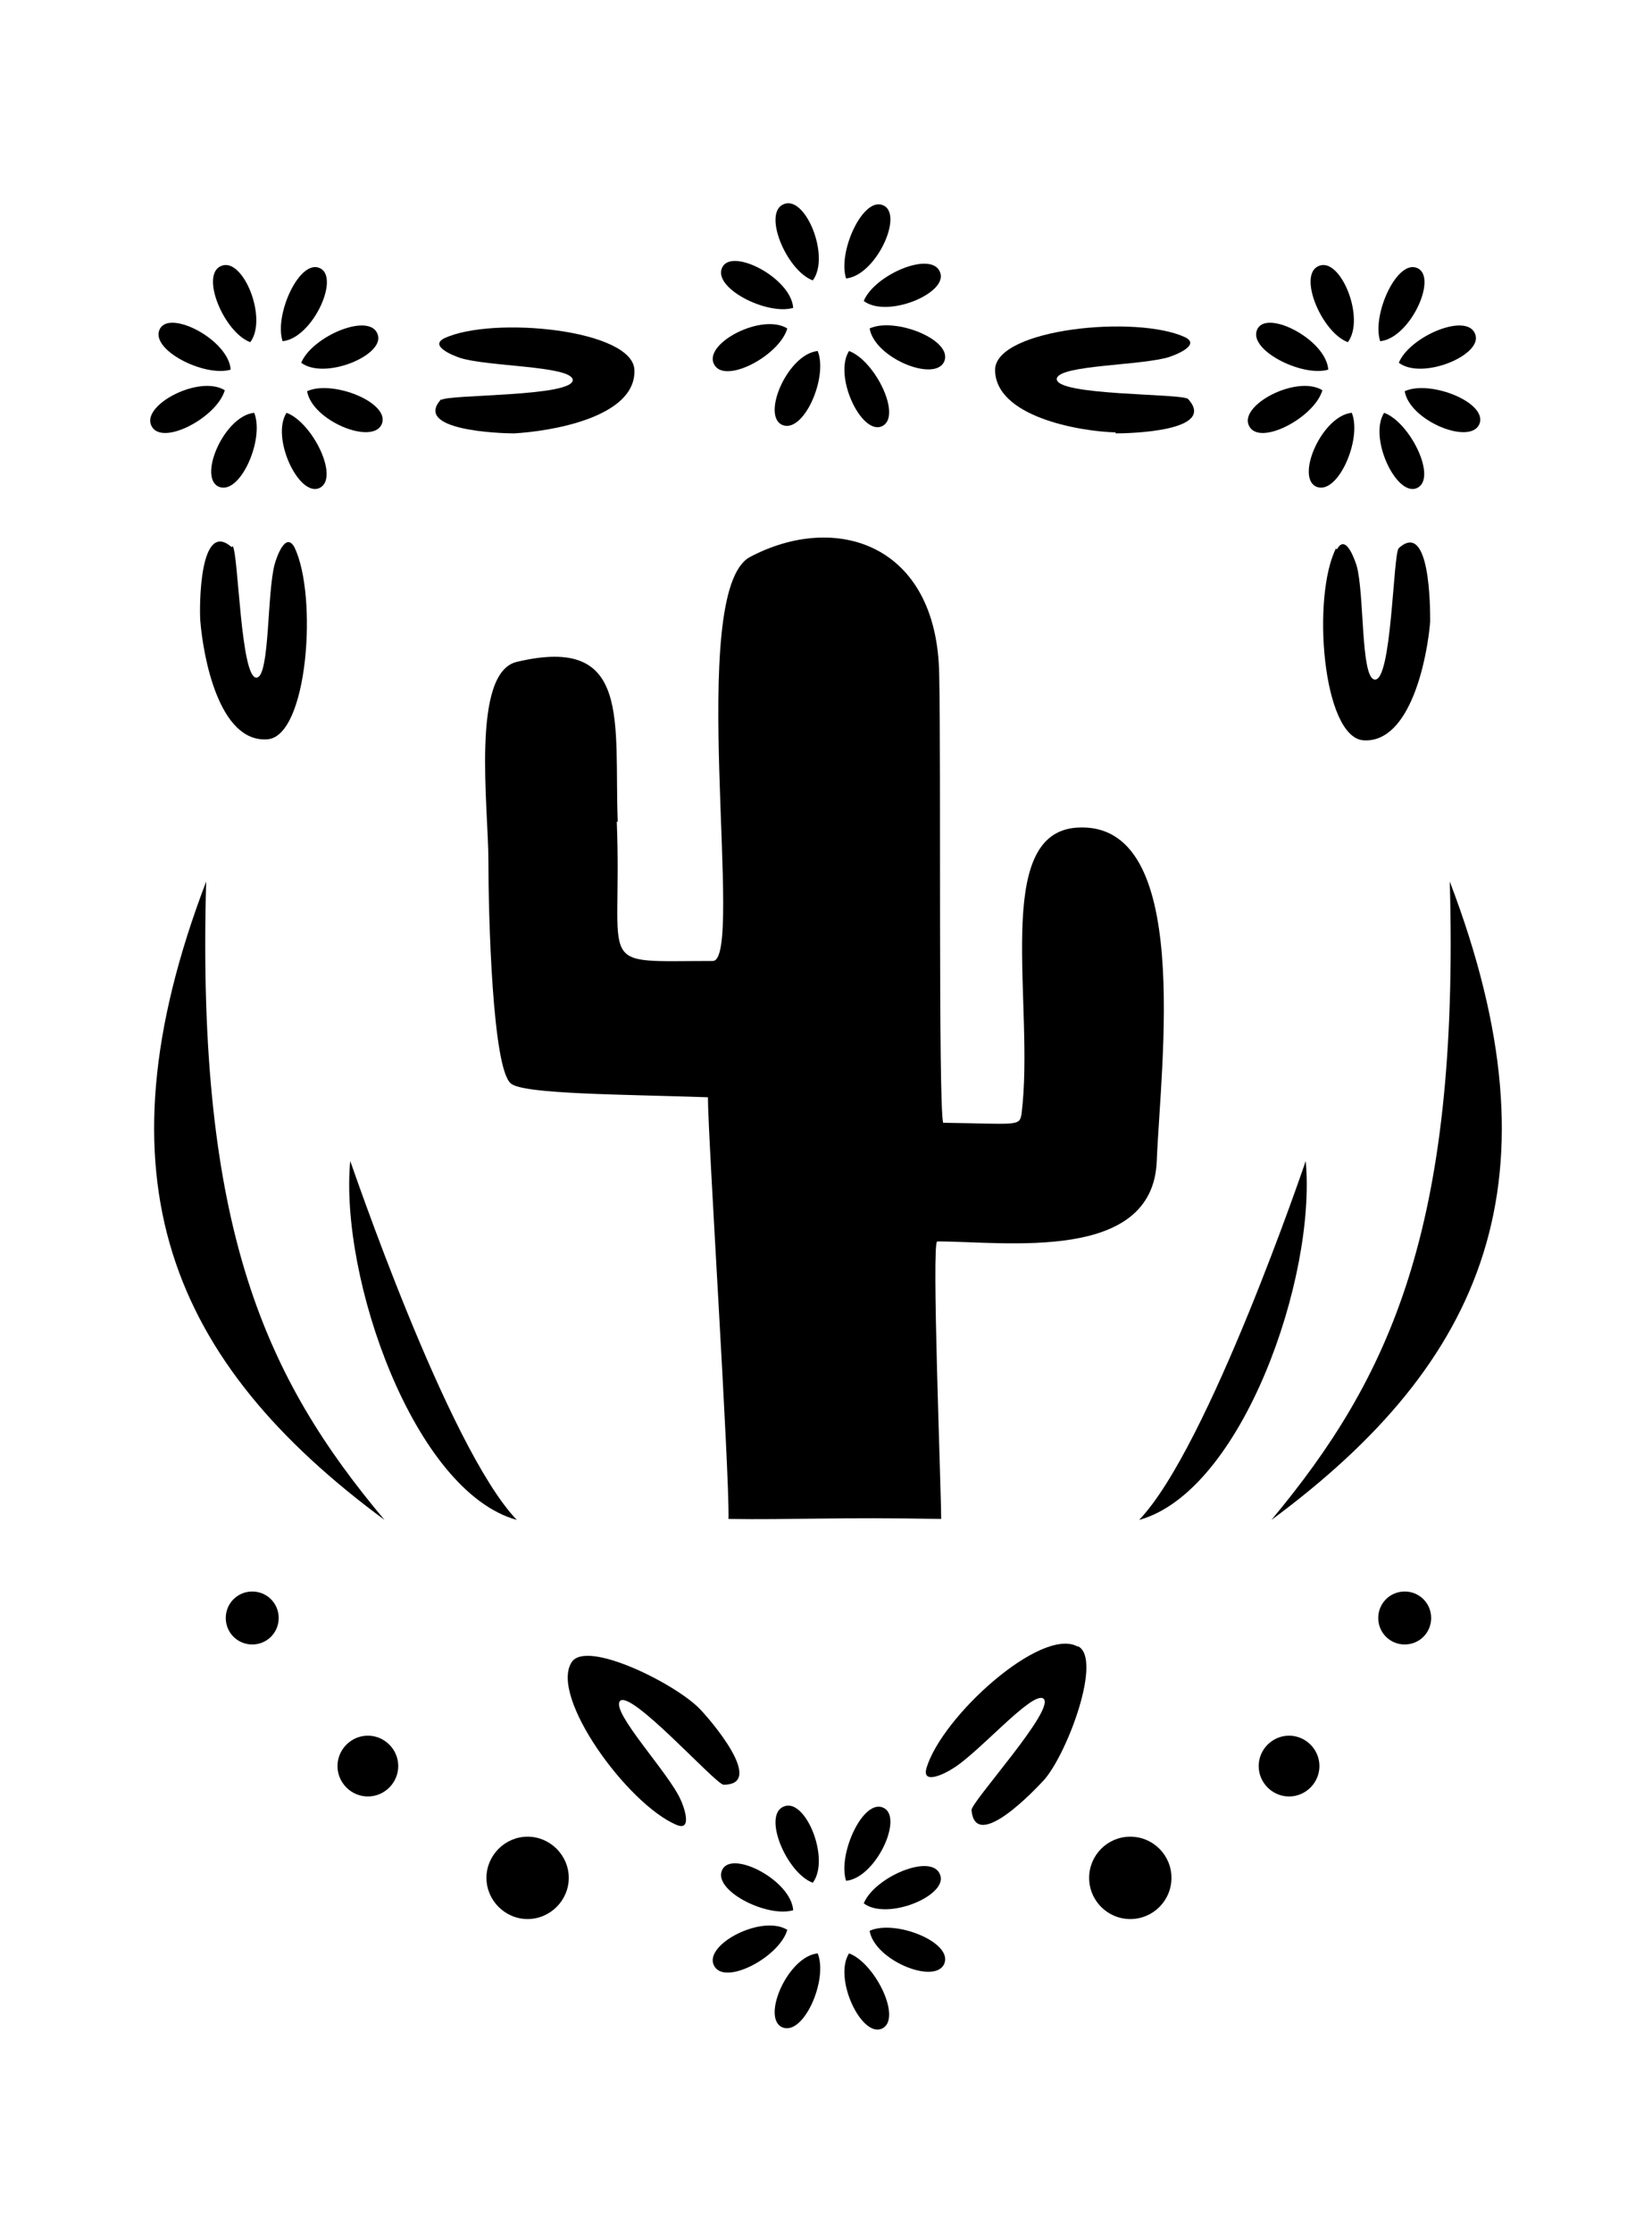 <?xml version="1.0" encoding="iso-8859-1"?>
<!-- Generator: Adobe Illustrator 28.5.0, SVG Export Plug-In . SVG Version: 9.03 Build 54727)  -->
<svg version="1.1" id="Livello_1" xmlns="http://www.w3.org/2000/svg" xmlns:xlink="http://www.w3.org/1999/xlink" x="0px" y="0px"
	 viewBox="0 0 935.435 1263.484" style="enable-background:new 0 0 935.435 1263.484;" xml:space="preserve">
<g id="Capa_1">
	<path d="M442.476,240.244c12.208,6.104,26.636-26.636,20.532-41.619C446.361,200.29,431.378,234.14,442.476,240.244z"/>
	<path d="M449.135,174.209c-1.11-16.647-33.85-33.85-39.954-23.306C402.523,162.556,434.153,178.648,449.135,174.209z"/>
	<path d="M460.234,158.671c9.988-13.318-3.884-47.723-16.093-43.283C431.378,119.827,445.251,153.122,460.234,158.671z"/>
	<path d="M489.089,170.324c13.318,9.988,47.723-4.439,43.283-16.093C527.933,141.469,495.193,155.342,489.089,170.324z"/>
	<path d="M445.806,185.862c-14.428-8.879-47.168,8.324-41.619,19.977C409.736,218.047,441.367,201.4,445.806,185.862z"/>
	<path d="M480.766,198.625c-8.879,13.873,6.659,47.168,18.312,42.728C511.286,236.359,495.748,204.174,480.766,198.625z"/>
	<path d="M500.743,116.498c-11.653-6.659-26.636,26.081-21.642,41.064C495.748,155.897,511.286,122.602,500.743,116.498z"/>
	<path d="M349.806,465.539c-2.22-57.156,8.324-106.544-57.156-91.006c-26.081,6.104-16.093,82.127-16.093,112.648
		s2.22,117.642,12.763,125.966c7.214,6.104,63.815,6.104,111.538,7.769c0,22.752,12.208,210.313,11.653,238.613
		c35.515,0.555,61.596-1.11,120.417,0c0-17.757-5.549-157.041-2.22-157.041c38.844,0,122.081,12.208,124.301-45.503
		c2.22-55.492,20.532-192.555-44.948-188.671c-48.833,2.775-23.861,100.44-31.63,162.035c-1.11,7.214-2.775,5.549-44.393,4.994
		c-2.775-11.653-1.11-203.654-2.22-253.596c-1.11-74.359-58.821-92.116-107.099-66.59c-36.624,19.422-2.775,228.625-21.087,228.625
		c-68.255,0-51.052,6.659-54.382-78.798h0.555L349.806,465.539z"/>
	<path d="M249.921,225.816c-16.647,17.757,33.295,19.422,41.064,19.422c20.532-1.11,68.809-8.879,68.255-35.515
		c0-23.306-80.463-31.075-107.653-18.312l0,0c-8.879,4.439,5.549,9.988,8.879,11.098c15.538,4.994,62.15,4.439,63.815,12.208
		c1.665,9.988-71.584,8.324-74.359,11.653l0,0V225.816z"/>
	<path d="M216.071,240.244c5.549-12.208-27.746-25.526-42.174-18.867C176.672,238.024,210.522,251.897,216.071,240.244z"/>
	<path d="M409.182,1057.633c-6.659,11.653,24.971,27.746,39.954,23.306C448.026,1064.292,415.286,1047.09,409.182,1057.633z"/>
	<path d="M460.234,1065.402c9.988-13.318-3.884-47.723-16.093-43.283C431.378,1026.558,445.251,1059.853,460.234,1065.402z"/>
	<path d="M534.592,204.729c5.549-12.208-27.746-25.526-42.173-18.867C495.193,202.509,529.043,216.382,534.592,204.729z"/>
	<path d="M792.073,205.284c13.318,9.988,47.723-4.439,43.283-16.093C830.917,176.428,798.177,190.301,792.073,205.284z"/>
	<path d="M803.171,152.012c-11.653-6.659-26.636,26.081-21.642,41.064C798.177,191.411,813.715,158.116,803.171,152.012z"/>
	<path d="M783.749,233.585c-8.879,13.873,6.659,47.168,18.312,42.728C814.269,271.319,798.732,239.134,783.749,233.585z"/>
	<path d="M162.244,233.585c-8.879,13.873,6.659,47.168,18.312,42.728C192.765,271.319,177.227,239.134,162.244,233.585z"/>
	<path d="M837.576,240.244c5.549-12.208-27.746-25.526-42.174-18.867C798.177,238.024,832.027,251.897,837.576,240.244z"/>
	<path d="M756.558,310.163c-13.873,27.191-7.769,107.099,15.538,108.763c26.636,1.665,36.069-46.613,37.734-67.145
		c0-7.769,0-57.711-17.757-41.619c-3.33,2.775-3.884,76.578-13.873,74.359c-7.769-1.665-5.549-48.278-9.988-64.37
		c-1.11-3.329-6.104-18.312-11.098-9.434h-0.555V310.163z"/>
	<path d="M748.789,220.822c-14.428-8.879-47.168,8.324-41.619,19.977C712.72,253.007,744.35,236.359,748.789,220.822z"/>
	<path d="M631.702,245.238c7.769,0,57.711-1.11,41.064-19.422c-2.775-3.329-76.023-1.665-74.359-11.653
		c1.665-7.769,48.278-7.214,63.815-12.208c3.33-1.11,17.757-6.659,8.879-11.098c-27.191-12.763-107.099-4.994-107.654,18.312
		c0,26.636,47.723,34.96,68.255,35.515l0,0V245.238z"/>
	<path d="M763.217,193.631c9.988-13.318-3.884-47.723-16.093-43.283C734.362,154.787,748.235,188.082,763.217,193.631z"/>
	<path d="M744.905,275.203c12.208,6.104,26.636-26.636,20.532-41.619C748.789,235.249,733.807,269.099,744.905,275.203z"/>
	<path d="M752.119,209.168c-1.11-16.647-33.85-33.85-39.954-23.306C705.506,197.515,737.136,213.608,752.119,209.168z"/>
	<path d="M820.928,498.834c5.549,196.995-34.405,281.342-100.995,361.25C840.905,770.742,885.299,667.528,820.928,498.834z"/>
	<path d="M532.373,1060.963c-4.439-12.763-37.179,1.11-43.283,16.093C502.407,1087.044,536.812,1072.616,532.373,1060.963z"/>
	<path d="M500.743,1023.229c-11.653-6.659-26.636,26.081-21.642,41.064C495.748,1062.628,511.286,1029.333,500.743,1023.229z"/>
	<path d="M480.766,1105.356c-8.879,13.873,6.659,47.168,18.312,42.728C511.286,1143.09,495.748,1110.905,480.766,1105.356z"/>
	<path d="M492.419,1092.593c2.775,16.647,36.624,30.52,42.173,18.867C540.141,1099.252,506.847,1085.934,492.419,1092.593z"/>
	<path d="M404.187,1112.015c5.549,12.208,37.179-4.439,41.619-19.977C431.378,1083.159,398.638,1100.362,404.187,1112.015z"/>
	<path d="M442.476,1146.975c12.208,6.104,26.636-26.636,20.532-41.619C446.361,1107.021,431.378,1140.871,442.476,1146.975z"/>
	<path d="M739.356,656.985c0,0-54.937,162.035-94.336,203.099C703.286,843.991,745.46,723.02,739.356,656.985z"/>
	<path d="M795.402,900.592c-8.324,0-14.983,6.659-14.983,14.983s6.659,14.983,14.983,14.983s14.983-6.659,14.983-14.983
		S803.726,900.592,795.402,900.592z"/>
	<path d="M610.061,931.668c-20.532-11.098-76.578,39.399-85.457,68.809l0,0c-2.775,9.988,11.098,2.775,14.428,0.555
		c14.428-8.324,44.948-43.838,51.607-39.954c8.324,4.994-41.064,58.821-40.509,63.26c2.22,24.416,36.624-12.208,41.619-17.757
		c13.318-16.092,32.185-67.7,18.867-74.914l0,0H610.061z"/>
	<path d="M729.922,982.165c-9.434,0-17.202,7.769-17.202,17.202c0,9.434,7.769,17.202,17.202,17.202s17.202-7.769,17.202-17.202
		C747.125,989.934,739.356,982.165,729.922,982.165z"/>
	<circle cx="640.026" cy="1062.628" r="23.306"/>
	<path d="M350.915,962.743c5.549-7.769,54.382,47.168,58.821,47.168c24.416,0-8.324-37.734-13.873-43.283l0,0
		c-14.428-14.428-63.815-38.844-72.139-26.081c-12.763,19.422,31.63,80.463,59.376,92.116c9.434,3.884,3.884-11.098,2.22-14.428
		C378.661,1003.252,346.476,969.402,350.915,962.743z"/>
	<path d="M127.285,220.822c-14.428-8.879-47.168,8.324-41.619,19.977C91.215,253.007,122.845,236.359,127.285,220.822z"/>
	<path d="M141.713,193.631c9.988-13.318-3.884-47.723-16.093-43.283C112.857,154.787,126.73,188.082,141.713,193.631z"/>
	<path d="M123.4,275.203c12.208,6.104,26.636-26.636,20.532-41.619C127.285,235.249,112.302,269.099,123.4,275.203z"/>
	<path d="M131.169,309.608c-18.312-16.093-18.312,33.85-17.757,41.619c1.665,20.532,10.543,68.809,37.734,67.145
		c23.306-1.11,28.856-81.573,15.538-108.763c-4.994-8.879-9.988,5.549-11.098,9.434c-4.439,16.093-2.775,62.705-9.988,64.37
		c-9.434,2.22-10.543-71.029-13.873-74.359l0,0L131.169,309.608z"/>
	<path d="M181.666,152.012c-11.653-6.659-26.636,26.081-21.642,41.064C176.672,191.411,192.21,158.116,181.666,152.012z"/>
	<path d="M130.614,209.168c-1.11-16.647-33.85-33.85-39.954-23.306C84.001,197.515,115.632,213.608,130.614,209.168z"/>
	<path d="M170.568,205.284c13.318,9.988,47.723-4.439,43.283-16.093C209.412,176.428,176.672,190.301,170.568,205.284z"/>
	<path d="M298.753,1039.321c-12.763,0-23.306,10.543-23.306,23.306s10.543,23.306,23.306,23.306s23.306-10.543,23.306-23.306
		S311.517,1039.321,298.753,1039.321z"/>
	<path d="M208.302,982.165c-9.434,0-17.202,7.769-17.202,17.202c0,9.434,7.769,17.202,17.202,17.202
		c9.434,0,17.202-7.769,17.202-17.202C225.505,989.934,217.736,982.165,208.302,982.165z"/>
	<path d="M198.314,656.985c-6.104,66.035,36.069,187.006,94.336,203.099C253.25,819.02,198.314,656.43,198.314,656.985z"/>
	<path d="M142.822,900.592c-8.324,0-14.983,6.659-14.983,14.983s6.659,14.983,14.983,14.983c8.324,0,14.983-6.659,14.983-14.983
		S151.146,900.592,142.822,900.592z"/>
	<path d="M116.741,498.834c-64.37,168.694-19.977,271.908,100.995,361.25C150.591,780.176,111.192,695.829,116.741,498.834z"/>
</g>
</svg>
